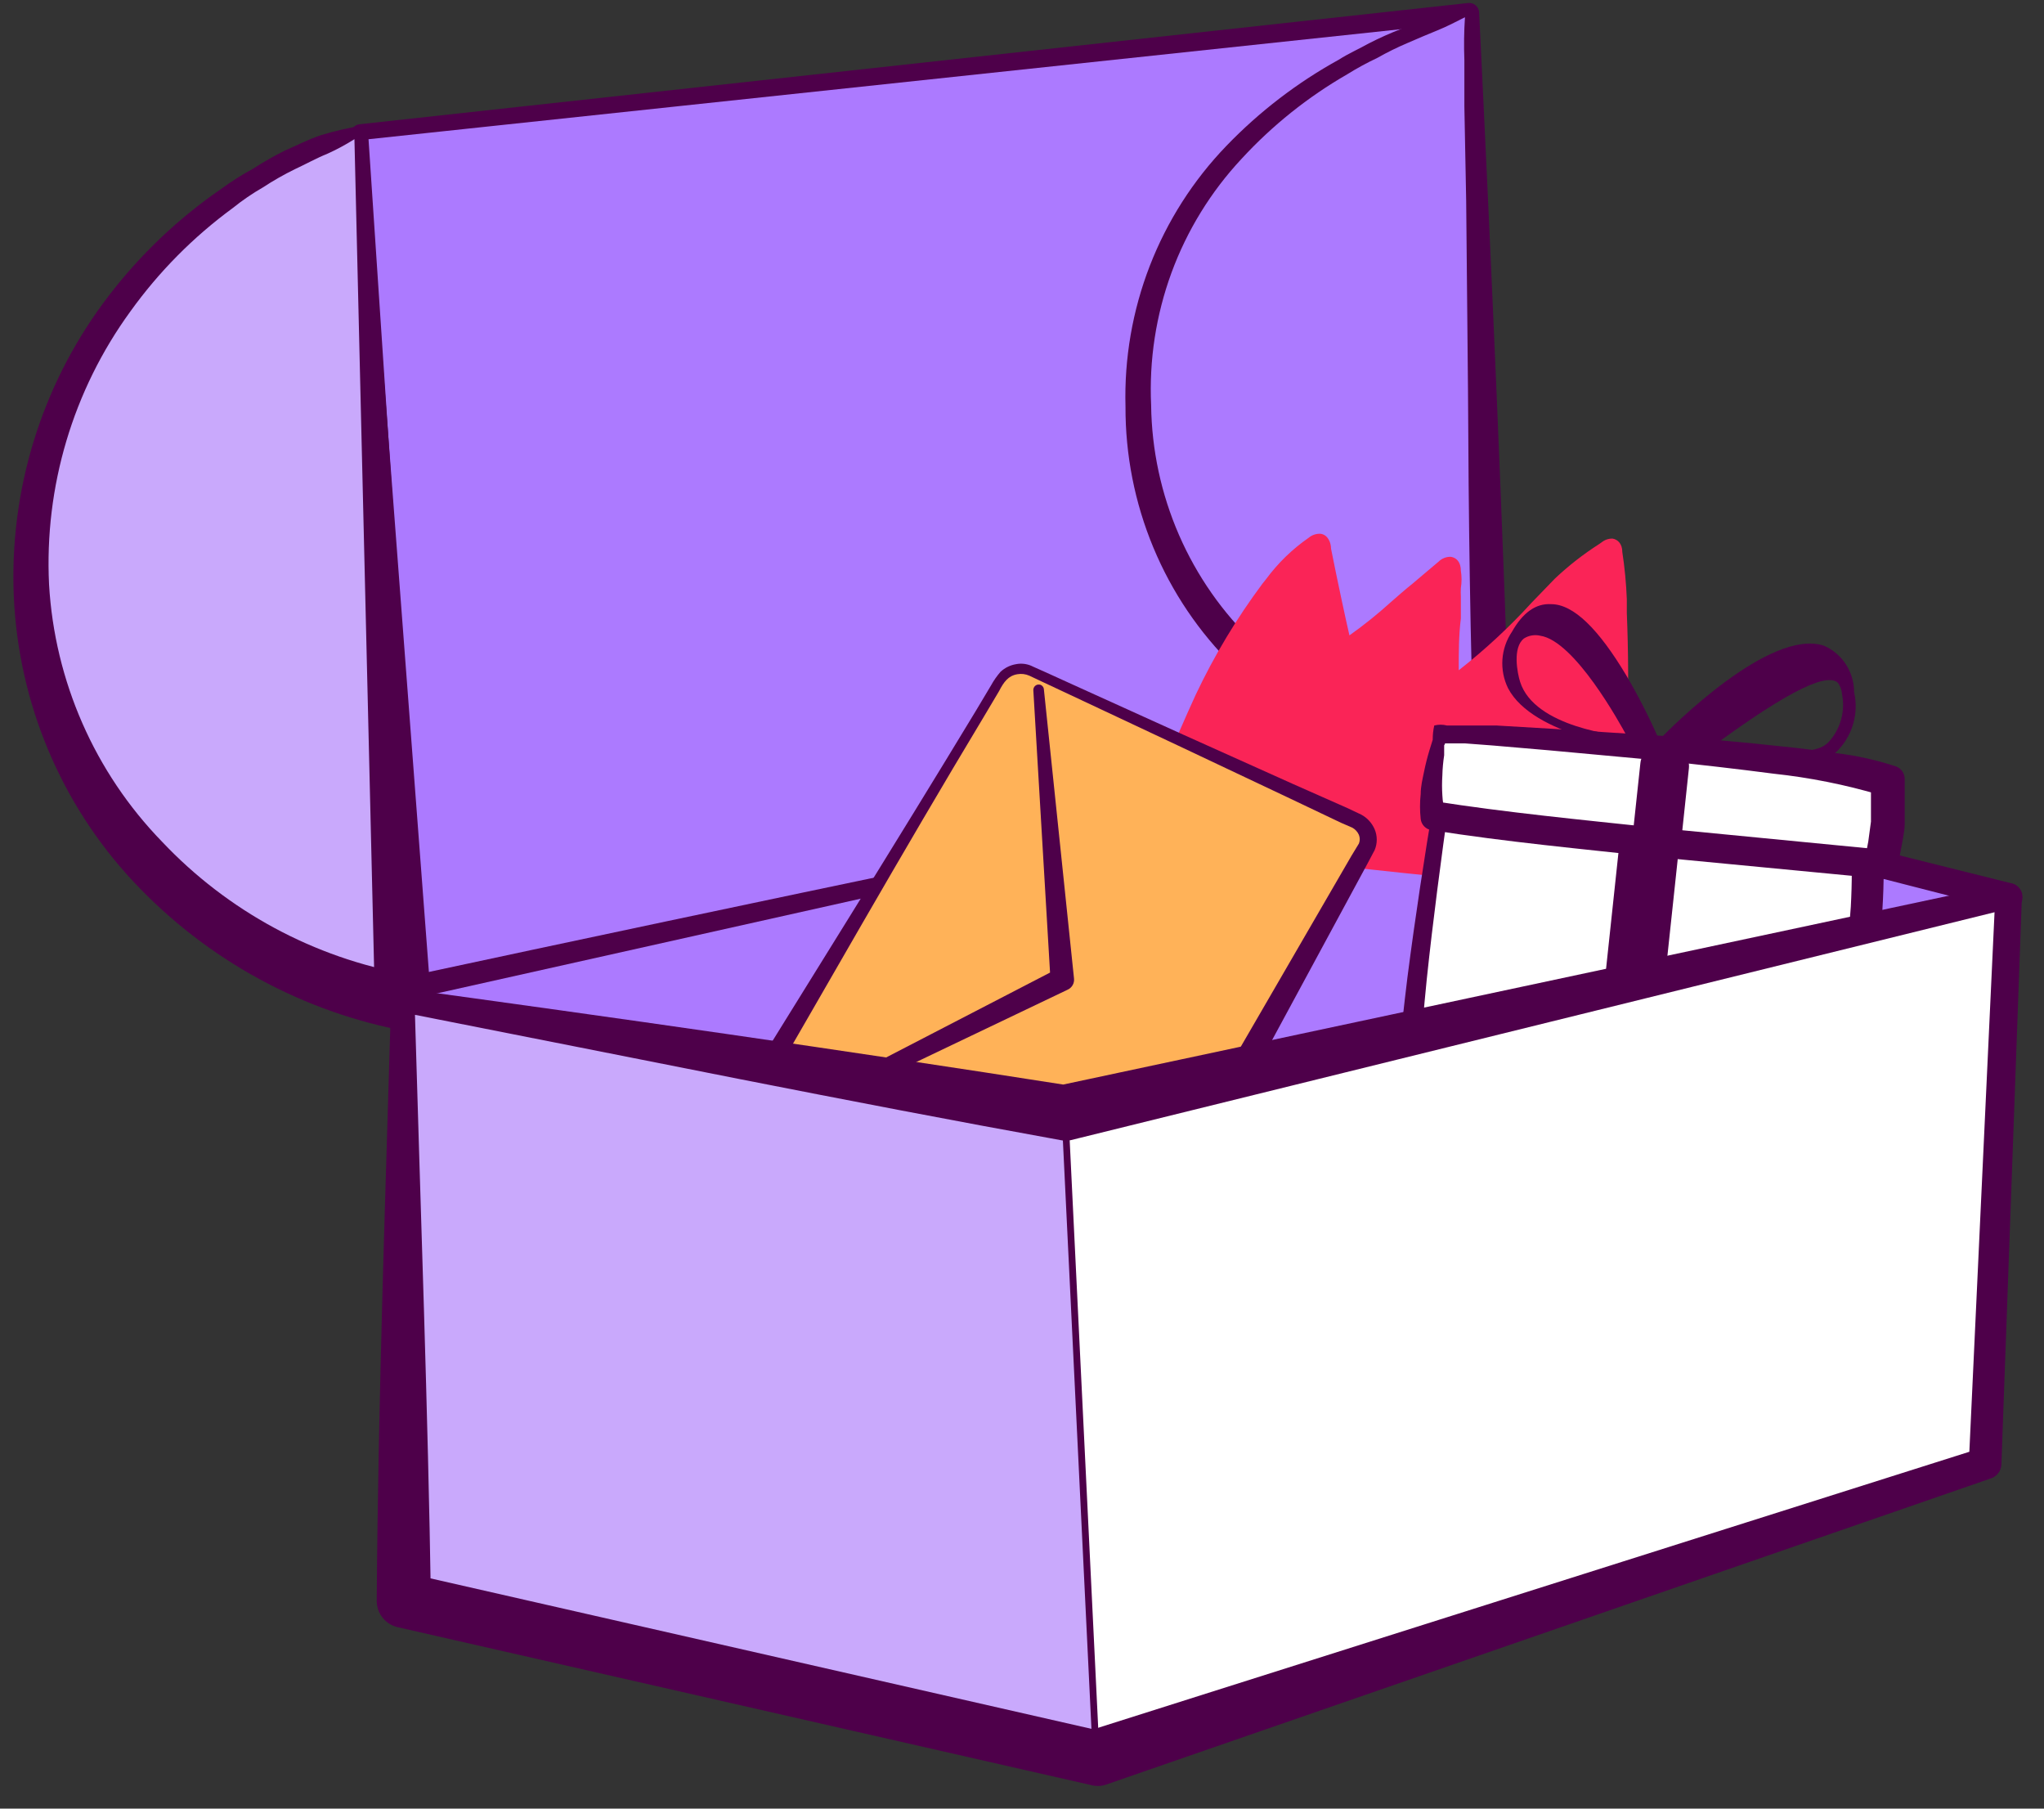 <svg width="52" height="46" viewBox="0 0 52 46" fill="none" xmlns="http://www.w3.org/2000/svg">
<rect x="0" y="0" width="52" height="46" fill="#333333" stroke="none"/>
<path d="M37.989 19.509L10.258 25.457L9.147 3.347L37.368 0.3L37.989 19.509Z" fill="#AC7AFF"/>
<path d="M38.441 19.871C29.123 21.946 19.745 24.014 10.373 26.043C10.301 26.058 10.226 26.06 10.153 26.046C10.08 26.032 10.011 26.004 9.949 25.963C9.887 25.922 9.833 25.869 9.792 25.808C9.75 25.746 9.721 25.676 9.707 25.603C9.703 25.572 9.703 25.541 9.707 25.51L8.94 3.386C8.94 3.331 8.959 3.279 8.994 3.238C9.03 3.196 9.079 3.17 9.132 3.162L37.353 0.076C37.419 0.07 37.485 0.09 37.536 0.132C37.588 0.173 37.621 0.234 37.629 0.3C37.943 6.742 38.234 13.299 38.441 19.871ZM37.537 19.154C37.338 12.913 37.208 6.664 37.115 0.308L37.399 0.555L9.17 3.563L9.362 3.34L10.833 25.426L10.136 24.886C19.262 22.926 28.365 21.036 37.537 19.154Z" fill="#4E004A"/>
<path d="M9.148 3.347C3.447 5.137 -0.009 10.768 0.895 16.199C1.338 18.517 2.471 20.643 4.144 22.297C5.816 23.951 7.949 25.052 10.259 25.456C9.891 18.092 9.52 10.722 9.148 3.347Z" fill="#C9A9FC"/>
<path d="M9.017 3.54C8.791 3.682 8.556 3.809 8.312 3.918C8.075 4.011 7.768 4.18 7.5 4.304C7.22 4.441 6.949 4.596 6.688 4.767C6.419 4.921 6.163 5.097 5.922 5.291C4.921 6.024 4.041 6.912 3.316 7.922C1.856 9.929 1.126 12.38 1.248 14.865C1.39 17.323 2.411 19.646 4.121 21.406C5.795 23.178 7.989 24.362 10.381 24.785L9.538 25.487L9.017 3.54ZM9.278 3.162L10.964 25.418C10.973 25.511 10.964 25.605 10.937 25.694C10.91 25.783 10.866 25.866 10.807 25.938C10.747 26.01 10.675 26.069 10.592 26.112C10.51 26.155 10.42 26.181 10.328 26.189C10.264 26.197 10.2 26.197 10.136 26.189C7.479 25.652 5.063 24.273 3.24 22.255C1.428 20.238 0.4 17.63 0.343 14.911C0.287 12.234 1.148 9.619 2.78 7.505C3.58 6.464 4.536 5.556 5.615 4.813C5.879 4.619 6.155 4.444 6.443 4.288C6.7 4.122 6.966 3.97 7.24 3.833C7.546 3.702 7.799 3.563 8.159 3.44C8.525 3.328 8.899 3.242 9.278 3.185V3.162Z" fill="#4E004A"/>
<path d="M37.369 0.3C31.668 2.082 28.174 6.271 29.07 11.671C29.837 16.253 33.139 18.614 37.989 19.493C37.622 12.142 37.737 7.667 37.369 0.3Z" fill="#AC7AFF"/>
<path d="M37.269 0.439C37.024 0.563 36.801 0.678 36.572 0.771C36.342 0.864 36.051 0.987 35.805 1.095C35.543 1.206 35.287 1.332 35.039 1.473C34.776 1.597 34.52 1.736 34.273 1.89C33.273 2.466 32.366 3.191 31.583 4.042C30.803 4.878 30.197 5.863 29.802 6.939C29.408 8.015 29.232 9.16 29.285 10.306C29.299 11.443 29.541 12.566 29.995 13.608C30.449 14.649 31.106 15.589 31.928 16.369C33.687 17.815 35.808 18.744 38.058 19.054L37.514 19.532C37.399 16.323 37.361 13.114 37.346 9.912L37.3 5.106L37.254 2.707V1.527C37.24 1.164 37.245 0.801 37.269 0.439ZM37.468 0.154C37.529 0.57 37.591 1.026 37.614 1.473L37.69 2.692L37.805 5.091L37.997 9.897C38.112 13.098 38.242 16.3 38.449 19.486C38.453 19.546 38.446 19.606 38.427 19.663C38.408 19.719 38.378 19.772 38.339 19.817C38.299 19.862 38.252 19.899 38.198 19.926C38.145 19.952 38.087 19.968 38.028 19.972C37.987 19.98 37.945 19.98 37.905 19.972C35.495 19.592 33.237 18.545 31.384 16.948C30.508 16.088 29.813 15.06 29.341 13.924C28.868 12.788 28.628 11.568 28.633 10.337C28.6 9.116 28.81 7.9 29.251 6.762C29.692 5.624 30.355 4.586 31.2 3.71C32.038 2.84 33.002 2.101 34.058 1.519C34.311 1.357 34.579 1.242 34.825 1.103C35.089 0.968 35.36 0.846 35.637 0.74C35.928 0.624 36.15 0.509 36.495 0.401C36.84 0.293 37.162 0.223 37.468 0.154Z" fill="#4E004A"/>
<path d="M51.108 22.78L27.093 28.311L10.259 25.457L37.537 19.362L51.108 22.78Z" fill="#AC7AFF"/>
<path d="M37.606 19.084L51.192 22.471C51.28 22.496 51.355 22.554 51.402 22.633C51.449 22.712 51.464 22.805 51.445 22.895C51.422 22.985 51.364 23.061 51.286 23.109C51.207 23.156 51.113 23.171 51.023 23.15L37.468 19.678C37.427 19.674 37.387 19.662 37.35 19.64C37.314 19.619 37.283 19.591 37.259 19.556C37.234 19.522 37.218 19.483 37.21 19.441C37.202 19.4 37.203 19.357 37.214 19.317C37.224 19.276 37.242 19.237 37.268 19.204C37.294 19.171 37.327 19.144 37.364 19.125C37.402 19.106 37.443 19.096 37.484 19.094C37.526 19.092 37.568 19.099 37.606 19.115V19.084Z" fill="#4E004A"/>
<path d="M33.139 29.884C35.953 29.884 38.234 27.588 38.234 24.755C38.234 21.921 35.953 19.625 33.139 19.625C30.324 19.625 28.043 21.921 28.043 24.755C28.043 27.588 30.324 29.884 33.139 29.884Z" fill="#AC7AFF"/>
<path d="M37.058 22.308C37.731 22.31 38.403 22.276 39.073 22.208L39.939 22.131C40.213 22.129 40.486 22.08 40.743 21.984C40.858 21.94 40.961 21.869 41.042 21.776C41.124 21.682 41.18 21.567 41.203 21.444C41.405 19.502 41.467 17.548 41.387 15.597C41.387 15.481 41.387 15.358 41.387 15.242C41.371 14.839 41.333 14.437 41.272 14.039C41.272 13.83 41.157 13.722 41.027 13.699C40.93 13.695 40.836 13.725 40.759 13.784L40.682 13.838C40.28 14.095 39.903 14.389 39.556 14.717L38.966 15.327C38.397 15.952 37.776 16.527 37.111 17.047C37.111 16.592 37.111 16.152 37.165 15.728C37.165 15.543 37.165 15.358 37.165 15.172C37.161 15.101 37.161 15.028 37.165 14.957C37.188 14.811 37.188 14.662 37.165 14.517C37.165 14.301 37.058 14.185 36.912 14.162C36.854 14.16 36.796 14.169 36.742 14.191C36.688 14.212 36.639 14.244 36.598 14.285L36.314 14.524L35.931 14.848C35.747 14.995 35.563 15.157 35.387 15.311C35.052 15.615 34.699 15.899 34.33 16.16C34.23 15.728 34.031 14.802 33.862 13.954C33.862 13.807 33.786 13.599 33.594 13.576C33.486 13.57 33.379 13.606 33.295 13.676C32.877 13.965 32.51 14.322 32.207 14.733L32.115 14.848C31.459 15.728 30.892 16.672 30.422 17.664C30.238 18.065 29.617 19.446 29.319 20.272C29.209 20.551 29.16 20.851 29.173 21.151C29.173 21.352 29.449 21.383 29.495 21.39C29.717 21.39 32.736 21.876 33.893 22.007C35.173 22.146 36.498 22.3 36.958 22.308H37.058Z" fill="#FA2457"/>
<path d="M46.916 28.789C46.916 28.789 47.682 23.065 47.544 21.183L36.694 20.327C36.694 20.327 36.005 24.677 35.859 27.123C35.847 27.246 35.88 27.368 35.952 27.468C36.024 27.568 36.13 27.637 36.25 27.663C39.781 28.24 43.342 28.616 46.916 28.789Z" fill="white"/>
<path d="M46.664 28.504C46.634 28.52 46.608 28.541 46.587 28.568C46.565 28.595 46.55 28.625 46.541 28.658C46.541 28.658 46.541 28.658 46.541 28.619V28.504V28.272L46.602 27.794L46.718 26.853L46.924 24.955C46.986 24.33 47.039 23.698 47.085 23.065C47.119 22.448 47.119 21.83 47.085 21.214L47.438 21.561L36.68 20.512L36.871 20.358C36.657 21.9 36.457 23.389 36.297 24.909C36.22 25.68 36.151 26.452 36.12 27.162C36.117 27.208 36.128 27.254 36.151 27.293C36.175 27.333 36.209 27.365 36.251 27.385L36.465 27.424H36.749L37.875 27.578C39.407 27.771 40.886 27.948 42.396 28.103C43.162 28.172 43.928 28.241 44.695 28.288L45.821 28.349H46.373C46.48 28.379 46.579 28.432 46.664 28.504ZM47.162 29.082C46.892 29.14 46.617 29.166 46.342 29.16H45.752L44.61 29.067C43.844 29.005 43.078 28.92 42.312 28.828C40.779 28.643 39.285 28.427 37.783 28.195L36.649 28.018L36.358 27.948C36.239 27.942 36.123 27.916 36.013 27.871C35.881 27.808 35.77 27.709 35.693 27.584C35.616 27.46 35.575 27.316 35.576 27.169C35.622 26.359 35.714 25.626 35.806 24.855C36.005 23.312 36.235 21.816 36.488 20.303C36.495 20.259 36.519 20.218 36.554 20.189C36.59 20.161 36.634 20.147 36.68 20.149L47.545 20.797C47.637 20.801 47.723 20.84 47.787 20.906C47.851 20.972 47.888 21.06 47.89 21.152C47.932 21.805 47.932 22.459 47.89 23.111C47.89 23.759 47.798 24.4 47.737 25.032L47.522 26.945L47.415 27.871L47.353 28.349V28.581V28.704V28.782C47.322 28.899 47.255 29.004 47.162 29.082Z" fill="#4E004A"/>
<path d="M42.142 21.207L41.837 21.174C41.505 21.139 41.206 21.381 41.171 21.715L40.512 27.89C40.476 28.224 40.717 28.525 41.049 28.561L41.354 28.594C41.686 28.63 41.985 28.388 42.02 28.053L42.679 21.878C42.715 21.544 42.474 21.243 42.142 21.207Z" fill="#4E004A"/>
<path d="M36.618 18.614C36.618 18.614 46.533 19.162 48.043 19.848C48.067 20.195 48.067 20.543 48.043 20.89C48.024 21.257 47.957 21.62 47.843 21.97C47.843 21.97 38.702 21.167 36.357 20.751C36.271 20.028 36.36 19.294 36.618 18.614Z" fill="white"/>
<path d="M36.488 18.452C36.593 18.425 36.704 18.425 36.809 18.452H36.986H37.346H38.066L39.507 18.537L42.38 18.722C43.338 18.791 44.303 18.869 45.261 18.977C45.736 19.023 46.219 19.084 46.702 19.154C47.223 19.215 47.736 19.329 48.234 19.493C48.3 19.517 48.357 19.562 48.397 19.62C48.437 19.678 48.458 19.747 48.456 19.817V20.951C48.456 21.137 48.41 21.314 48.38 21.499L48.326 21.785C48.304 21.91 48.266 22.032 48.211 22.147C48.181 22.21 48.133 22.263 48.073 22.299C48.013 22.335 47.944 22.352 47.874 22.348L42.15 21.8C40.242 21.592 38.319 21.414 36.419 21.113C36.348 21.104 36.282 21.07 36.232 21.018C36.182 20.967 36.151 20.9 36.143 20.828C36.12 20.618 36.12 20.406 36.143 20.195C36.143 20.003 36.189 19.817 36.227 19.632C36.265 19.447 36.311 19.262 36.365 19.084L36.449 18.814C36.448 18.693 36.461 18.571 36.488 18.452ZM36.74 18.814C36.74 18.884 36.786 18.907 36.74 18.953V19.208C36.714 19.379 36.698 19.552 36.694 19.725C36.683 19.892 36.683 20.059 36.694 20.226C36.701 20.372 36.724 20.517 36.764 20.658L36.457 20.373C38.319 20.666 40.242 20.851 42.135 21.052L47.851 21.607L47.483 21.8C47.48 21.749 47.48 21.697 47.483 21.646L47.529 21.407L47.598 20.897V19.895L47.828 20.218C46.944 19.957 46.039 19.776 45.123 19.678C44.181 19.555 43.231 19.447 42.273 19.347L39.415 19.084L37.982 18.961L37.269 18.907H36.909H36.733C36.687 18.861 36.74 18.869 36.74 18.814Z" fill="#4E004A"/>
<path d="M44.426 19.555C43.704 19.467 42.993 19.307 42.303 19.076L42.035 18.984L42.234 18.791C42.518 18.498 45.031 15.968 46.403 16.423C46.631 16.523 46.825 16.688 46.961 16.898C47.097 17.108 47.169 17.353 47.169 17.603C47.232 17.88 47.221 18.168 47.137 18.439C47.054 18.71 46.901 18.953 46.694 19.146C46.015 19.562 45.206 19.708 44.426 19.555ZM43.338 19.154H44.104C46.043 19.154 46.295 19.092 46.518 18.876C46.667 18.715 46.776 18.52 46.836 18.308C46.896 18.096 46.905 17.873 46.862 17.657C46.855 17.551 46.817 17.45 46.755 17.364C46.51 17.148 45.721 17.379 43.338 19.154Z" fill="#4E004A"/>
<path d="M41.989 19.1C41.568 19.054 39.001 18.722 38.365 17.503C38.254 17.276 38.205 17.024 38.222 16.772C38.24 16.52 38.323 16.277 38.465 16.068C38.74 15.582 39.07 15.343 39.461 15.366C40.035 15.366 40.672 16.007 41.369 17.171C41.689 17.716 41.976 18.28 42.227 18.861L42.334 19.131H42.043L41.989 19.1ZM39.185 16.169C39.115 16.152 39.042 16.15 38.971 16.162C38.9 16.173 38.832 16.199 38.771 16.238C38.472 16.469 38.603 17.125 38.672 17.341C39.039 18.506 41.185 18.714 41.392 18.73C41.208 18.39 40.059 16.3 39.185 16.169Z" fill="#4E004A"/>
<path d="M42.524 18.99L42.28 18.963C42.007 18.934 41.761 19.133 41.732 19.408L41.554 21.073C41.525 21.348 41.723 21.595 41.996 21.625L42.24 21.651C42.514 21.681 42.759 21.482 42.789 21.206L42.966 19.542C42.996 19.266 42.798 19.019 42.524 18.99Z" fill="#4E004A"/>
<path d="M18.641 28.643L25.43 17.295C25.51 17.171 25.629 17.078 25.769 17.032C25.908 16.985 26.059 16.988 26.196 17.04L34.464 20.859C34.53 20.883 34.59 20.921 34.641 20.97C34.691 21.019 34.73 21.078 34.757 21.144C34.782 21.209 34.794 21.28 34.792 21.35C34.789 21.421 34.771 21.49 34.74 21.553C33.744 23.489 32.641 25.472 31.43 27.47C30.058 29.784 28.694 31.798 27.369 33.641C27.287 33.744 27.172 33.816 27.044 33.846C26.916 33.875 26.782 33.86 26.664 33.803C25.17 33.167 23.714 32.443 22.304 31.636C21.076 30.937 19.891 30.165 18.756 29.321C18.704 29.285 18.66 29.238 18.626 29.183C18.592 29.129 18.569 29.069 18.559 29.006C18.548 28.943 18.55 28.878 18.564 28.816C18.578 28.754 18.604 28.695 18.641 28.643Z" fill="#FFB258"/>
<path d="M18.396 28.503C20.542 25.032 22.718 21.561 24.825 18.081L25.216 17.426C25.283 17.304 25.363 17.191 25.454 17.086C25.563 16.985 25.698 16.918 25.845 16.893C25.993 16.863 26.147 16.885 26.281 16.955L26.626 17.109L27.323 17.426L30.097 18.683L32.879 19.933L34.273 20.55L34.633 20.72C34.784 20.802 34.902 20.932 34.971 21.09C35.007 21.174 35.025 21.265 35.025 21.356C35.025 21.448 35.007 21.538 34.971 21.622L34.787 21.969L31.867 27.369C30.817 29.12 29.668 30.825 28.572 32.553L27.737 33.842C27.624 34.021 27.45 34.153 27.247 34.212C27.05 34.274 26.838 34.274 26.641 34.212C26.343 34.096 26.159 34.004 25.875 33.896C24.94 33.479 24.013 33.032 23.117 32.53C22.22 32.029 21.347 31.497 20.496 30.926C20.067 30.633 19.653 30.339 19.239 30.031L18.626 29.568C18.456 29.457 18.336 29.283 18.293 29.084C18.25 28.884 18.287 28.675 18.396 28.503ZM18.879 28.789C18.856 28.843 18.855 28.904 18.877 28.959C18.898 29.014 18.941 29.058 18.994 29.082L19.607 29.522C20.021 29.807 20.442 30.085 20.864 30.355C21.714 30.895 22.596 31.396 23.484 31.898C24.373 32.399 25.277 32.808 26.205 33.217L26.864 33.502C26.986 33.502 27.055 33.502 27.109 33.425L27.929 32.121L31.316 27.053L34.38 21.769L34.572 21.453C34.599 21.383 34.599 21.306 34.572 21.236C34.538 21.158 34.479 21.092 34.404 21.051L34.12 20.928L32.741 20.272L29.982 18.968L27.224 17.672L26.534 17.349L26.189 17.186C26.093 17.143 25.986 17.13 25.883 17.148C25.653 17.186 25.538 17.341 25.415 17.58L25.025 18.236C22.94 21.699 20.925 25.256 18.879 28.789Z" fill="#4E004A"/>
<path d="M18.572 28.951L26.886 24.647L26.725 24.932L26.288 17.549C26.288 17.515 26.301 17.482 26.323 17.456C26.346 17.431 26.377 17.414 26.411 17.411C26.429 17.409 26.447 17.41 26.464 17.415C26.481 17.42 26.497 17.429 26.51 17.441C26.524 17.452 26.535 17.466 26.543 17.482C26.551 17.498 26.556 17.516 26.557 17.534L27.323 24.886C27.33 24.944 27.318 25.004 27.289 25.055C27.26 25.106 27.215 25.147 27.162 25.171L18.733 29.198C18.702 29.206 18.669 29.203 18.64 29.189C18.611 29.175 18.588 29.151 18.575 29.122C18.561 29.093 18.558 29.06 18.566 29.029C18.574 28.998 18.592 28.97 18.618 28.951H18.572Z" fill="#4E004A"/>
<path d="M10.259 25.457V40.708L27.89 44.719L50.487 37.229L51.108 22.78L27.093 28.311L10.259 25.457Z" fill="white"/>
<path d="M27.093 28.311L27.89 44.719L10.259 40.708V25.456L27.093 28.311Z" fill="#C9A9FC"/>
<path d="M10.557 25.811C10.703 30.887 10.887 35.84 10.963 40.708L10.412 40.021L28.035 44.032H27.66L50.356 36.843L50.088 37.198L50.763 22.749L51.169 23.096L27.246 28.997C27.158 29.017 27.066 29.017 26.978 28.997C21.561 28.018 16.143 26.907 10.557 25.811ZM9.96 25.102C15.599 25.873 21.4 26.698 27.208 27.609H26.932L51.031 22.471C51.118 22.452 51.209 22.468 51.285 22.516C51.361 22.563 51.415 22.639 51.437 22.726C51.437 22.726 51.437 22.787 51.437 22.818L50.916 37.244C50.914 37.323 50.888 37.399 50.841 37.462C50.794 37.526 50.73 37.574 50.655 37.599L28.112 45.398C27.992 45.432 27.864 45.432 27.744 45.398L10.12 41.386C9.966 41.352 9.828 41.265 9.73 41.14C9.632 41.015 9.581 40.859 9.584 40.7C9.622 35.439 9.814 30.185 9.96 25.102Z" fill="#4E004A"/>
<path d="M27.093 28.311L27.89 44.727" stroke="#4E004A" stroke-width="0.173" stroke-linecap="round" stroke-linejoin="round"/>
</svg>
